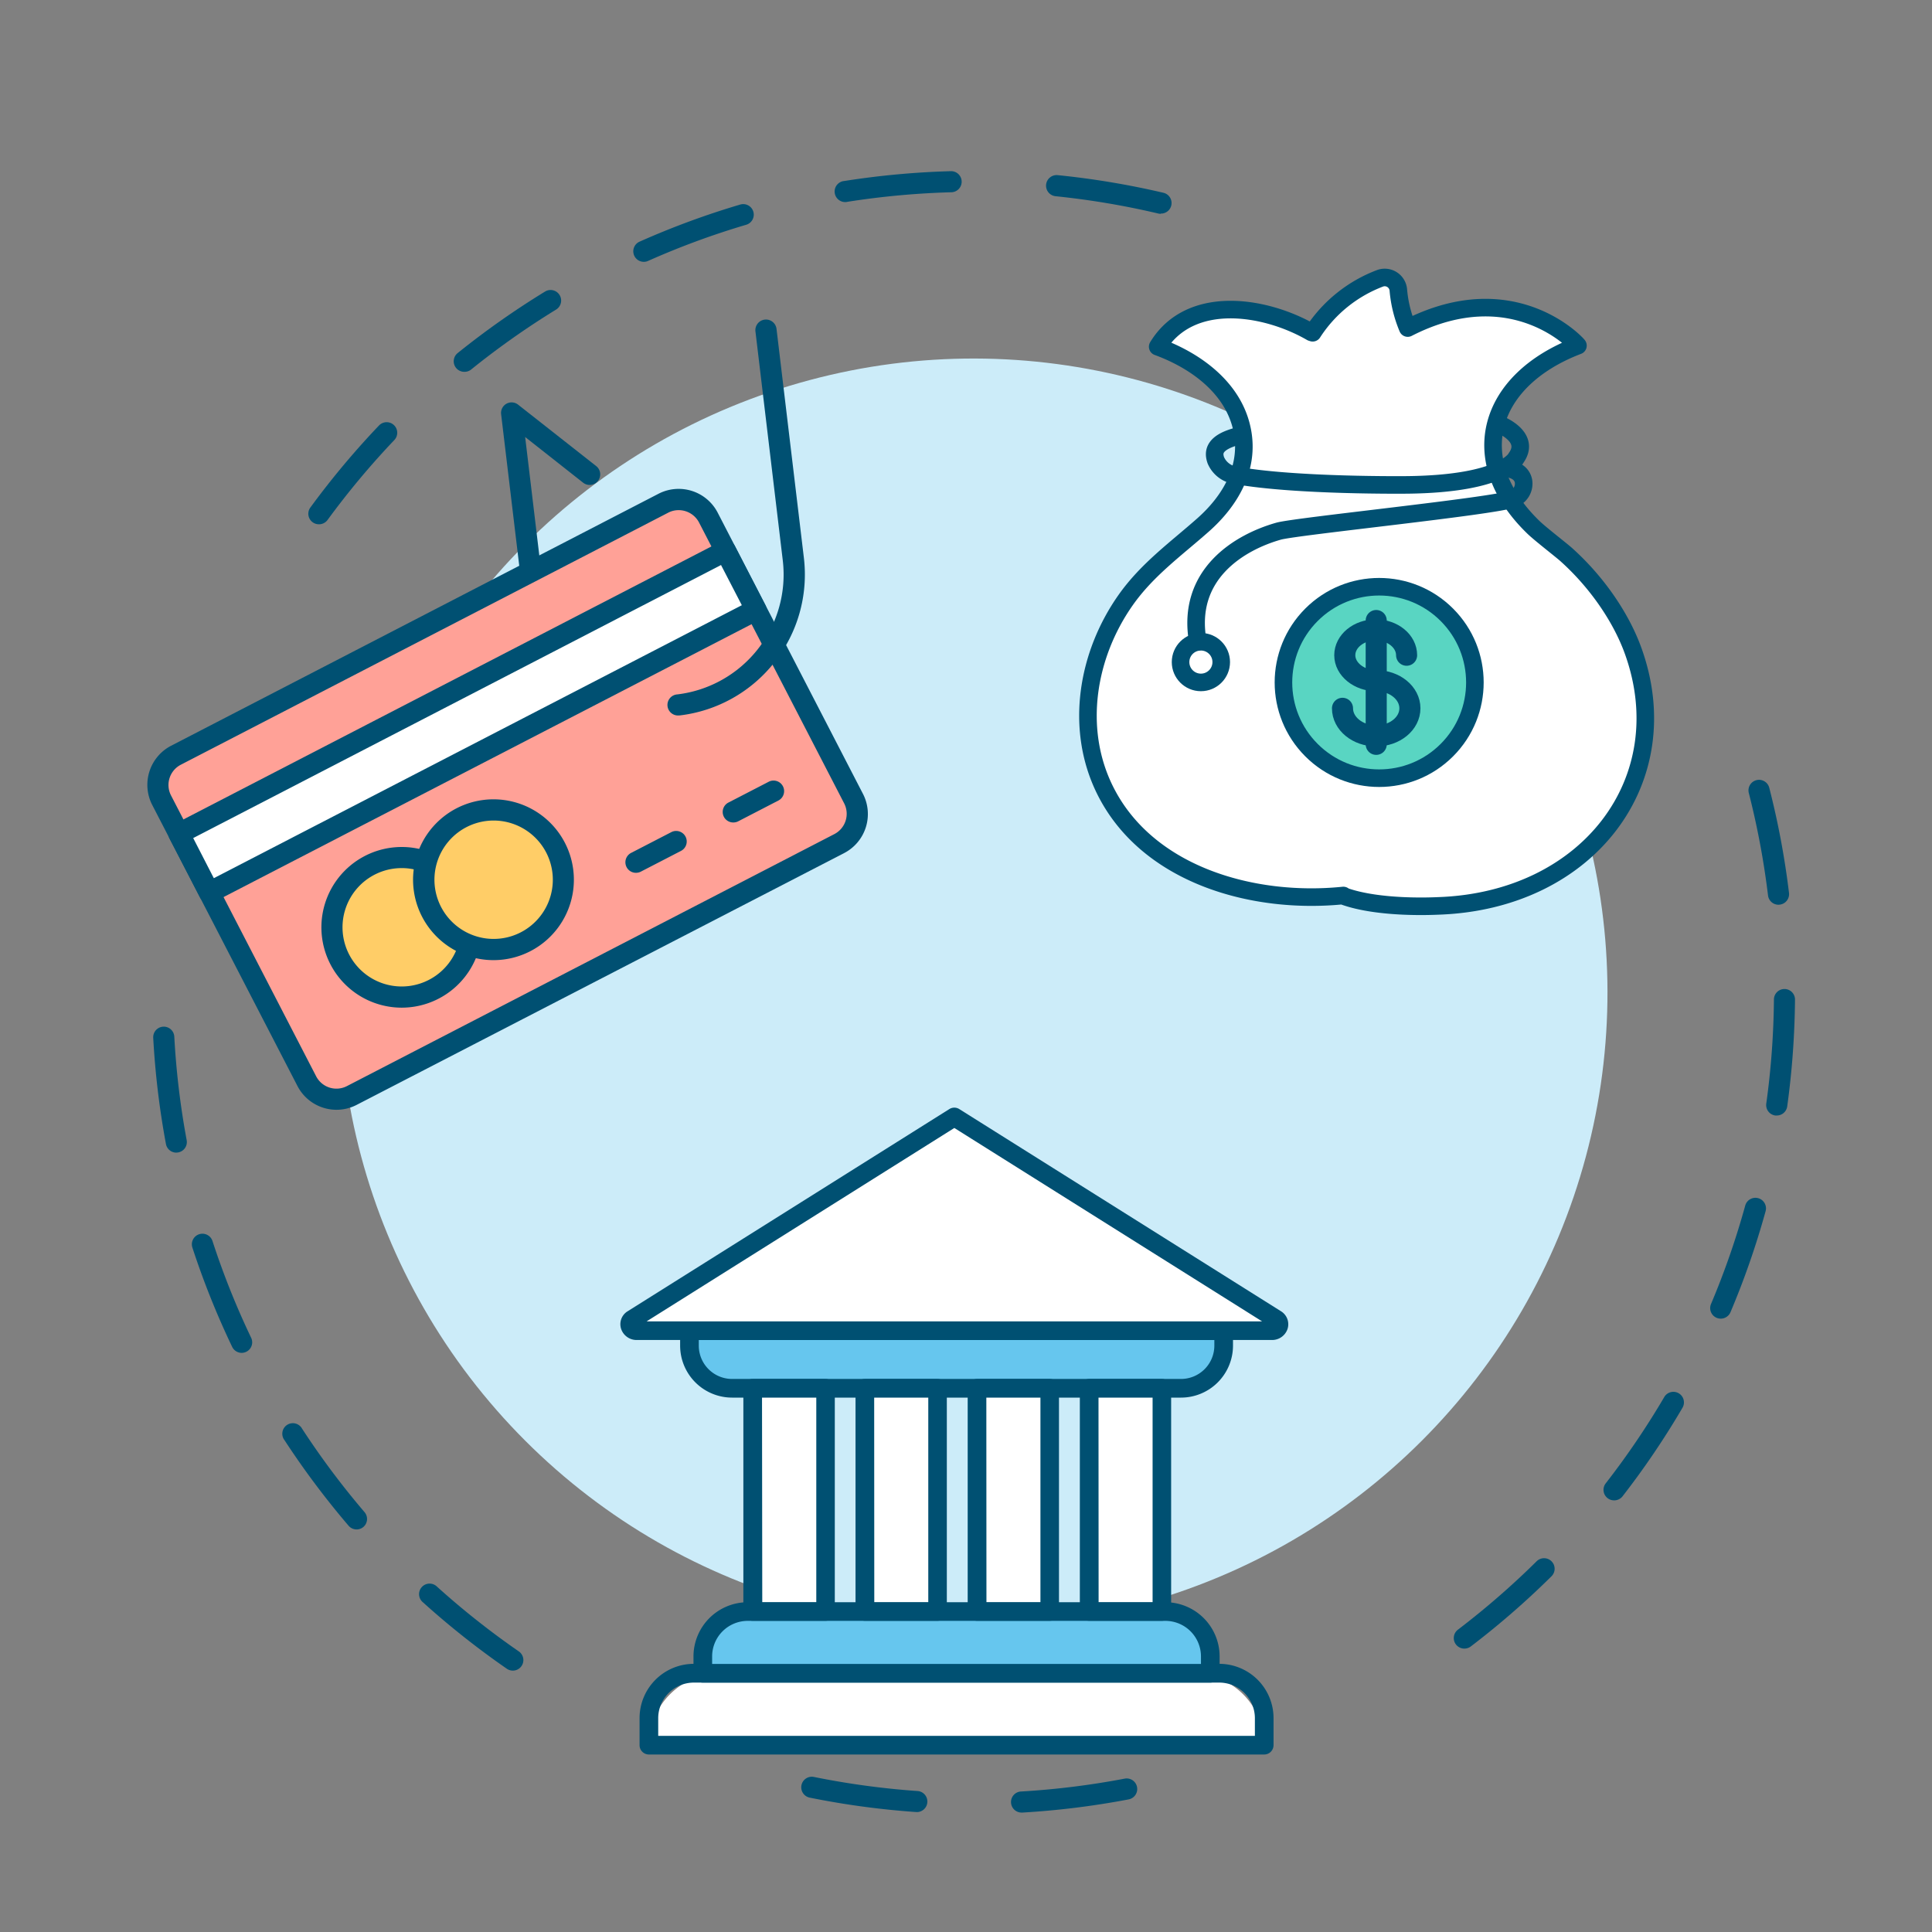 <svg xmlns="http://www.w3.org/2000/svg" viewBox="0 0 550 550"><rect x="0" y="0" width="550" height="550" fill="#808080" stroke="none"/><defs><style>.cls-1{fill:#ccecf9;}.cls-2{fill:#005072;}.cls-3,.cls-7{fill:#fff;}.cls-4{fill:#66c6ee;}.cls-5{fill:#ffa197;}.cls-6{fill:#ffcd67;}.cls-11,.cls-12,.cls-7,.cls-8{stroke:#005072;stroke-linecap:round;}.cls-11,.cls-12,.cls-7{stroke-linejoin:round;}.cls-11,.cls-7,.cls-8{stroke-width:5px;}.cls-10,.cls-11,.cls-12,.cls-8{fill:none;}.cls-9{fill:#59d5c2;}.cls-12{stroke-width:6px;}</style></defs><g id="Finance"><circle class="cls-1" cx="277.14" cy="282.54" r="180.47" transform="translate(-118.61 278.72) rotate(-45)"/><path class="cls-2" d="M90.78,149.25a3,3,0,0,1-2.42-4.78,235.25,235.25,0,0,1,19.54-23.35,3,3,0,1,1,4.35,4.16,229.48,229.48,0,0,0-19,22.74A3,3,0,0,1,90.78,149.25Zm41.41-43.4a3,3,0,0,1-1.89-5.35A236.17,236.17,0,0,1,155.17,83a3,3,0,1,1,3.14,5.13,230.53,230.53,0,0,0-24.23,17.1A3,3,0,0,1,132.19,105.85Zm51.15-31.31a3,3,0,0,1-1.23-5.76,233.34,233.34,0,0,1,28.56-10.53A3,3,0,1,1,212.38,64a226.17,226.17,0,0,0-27.82,10.25A3,3,0,0,1,183.34,74.54ZM330.45,60.87a3.42,3.42,0,0,1-.7-.08,228.65,228.65,0,0,0-29.25-4.93,3,3,0,1,1,.61-6,235.56,235.56,0,0,1,30,5,3,3,0,0,1-.69,5.94Zm-89.61-3.35a3,3,0,0,1-.46-6,237.45,237.45,0,0,1,30.3-2.79,3,3,0,0,1,.17,6,231,231,0,0,0-29.54,2.71A2.49,2.49,0,0,1,240.84,57.52Z"/><path class="cls-2" d="M146,475.59a3,3,0,0,1-1.71-.53,235.77,235.77,0,0,1-23.87-18.9,3,3,0,1,1,4-4.46,229.81,229.81,0,0,0,23.26,18.41,3,3,0,0,1-1.71,5.48ZM101.52,435.4a3,3,0,0,1-2.29-1.06A236,236,0,0,1,81,410a3,3,0,1,1,5-3.28,229.36,229.36,0,0,0,17.77,23.75,3,3,0,0,1-.34,4.24A3,3,0,0,1,101.52,435.4ZM68.81,385.13a3,3,0,0,1-2.72-1.71,234.23,234.23,0,0,1-11.32-28.26,3,3,0,0,1,5.72-1.87,226.12,226.12,0,0,0,11,27.53,3,3,0,0,1-2.71,4.31Zm-18.62-57a3,3,0,0,1-2.95-2.46,235.3,235.3,0,0,1-3.62-30.23,3,3,0,0,1,6-.33,228.42,228.42,0,0,0,3.52,29.46,3,3,0,0,1-2.4,3.5A2.74,2.74,0,0,1,50.19,328.12Z"/><path class="cls-2" d="M290.9,516a3,3,0,0,1-.17-6,228.55,228.55,0,0,0,29.44-3.66,3,3,0,0,1,1.13,5.91A235.37,235.37,0,0,1,291.08,516Zm-30-.16h-.22a234.72,234.72,0,0,1-30.17-4.09,3,3,0,1,1,1.19-5.89,230,230,0,0,0,29.4,4,3,3,0,0,1-.2,6Z"/><path class="cls-2" d="M416.88,469.32a3,3,0,0,1-1.82-5.4,231.2,231.2,0,0,0,22.39-19.46,3,3,0,0,1,4.23,4.27,235.77,235.77,0,0,1-23,20A3,3,0,0,1,416.88,469.32Zm42.63-42.2a3,3,0,0,1-2.38-4.86,228.66,228.66,0,0,0,16.65-24.55,3,3,0,1,1,5.19,3.05A234.22,234.22,0,0,1,461.88,426,3,3,0,0,1,459.51,427.12Zm30.36-51.73a3,3,0,0,1-2.77-4.19,227.39,227.39,0,0,0,9.73-28,3,3,0,1,1,5.8,1.6,232.9,232.9,0,0,1-10,28.76A3,3,0,0,1,489.87,375.39Zm15.93-57.83a2.83,2.83,0,0,1-.41,0,3,3,0,0,1-2.57-3.39A229.78,229.78,0,0,0,505,284.55a3,3,0,0,1,3-3h0a3,3,0,0,1,3,3A238,238,0,0,1,508.78,315,3,3,0,0,1,505.8,317.56Zm.52-60a3,3,0,0,1-3-2.65,230.42,230.42,0,0,0-5.47-29.16,3,3,0,1,1,5.82-1.49,231.72,231.72,0,0,1,5.62,29.93,3,3,0,0,1-2.63,3.34Z"/><path class="cls-3" d="M205.23,476.32H339.39a20.5,20.5,0,0,1,20.5,20.5v0a0,0,0,0,1,0,0H184.73a0,0,0,0,1,0,0v0A20.5,20.5,0,0,1,205.23,476.32Z"/><path class="cls-2" d="M359.89,499.47H184.73a2.66,2.66,0,0,1-2.66-2.65V489.1a15.46,15.46,0,0,1,15.44-15.44h149.6a15.46,15.46,0,0,1,15.44,15.44v7.72A2.66,2.66,0,0,1,359.89,499.47Zm-172.51-5.31H357.24V489.1A10.14,10.14,0,0,0,347.11,479H197.51a10.14,10.14,0,0,0-10.13,10.13Z"/><path class="cls-4" d="M217.65,458.74H327a17.57,17.57,0,0,1,17.57,17.57v0a0,0,0,0,1,0,0H200.08a0,0,0,0,1,0,0v0A17.57,17.57,0,0,1,217.65,458.74Z"/><path class="cls-2" d="M344.54,479H200.08a2.66,2.66,0,0,1-2.66-2.65v-4.8a15.45,15.45,0,0,1,15.44-15.43h118.9a15.45,15.45,0,0,1,15.44,15.43v4.8A2.66,2.66,0,0,1,344.54,479Zm-141.81-5.31H341.89v-2.14a10.13,10.13,0,0,0-10.13-10.12H212.86a10.13,10.13,0,0,0-10.13,10.12Z"/><path class="cls-4" d="M196.27,378.82H348.35a0,0,0,0,1,0,0v0a16.4,16.4,0,0,1-16.4,16.4H212.67a16.4,16.4,0,0,1-16.4-16.4v0A0,0,0,0,1,196.27,378.82Z"/><path class="cls-2" d="M336.21,397.87H208.41a14.8,14.8,0,0,1-14.79-14.79v-4.26a2.65,2.65,0,0,1,2.65-2.65H348.35a2.65,2.65,0,0,1,2.66,2.65v4.26A14.81,14.81,0,0,1,336.21,397.87Zm-137.28-16.4v1.61a9.49,9.49,0,0,0,9.48,9.48h127.8a9.5,9.5,0,0,0,9.49-9.48v-1.61Z"/><rect class="cls-3" x="214.27" y="395.22" width="20.69" height="63.53"/><path class="cls-2" d="M235,461.4H214.27a2.66,2.66,0,0,1-2.65-2.66V395.22a2.66,2.66,0,0,1,2.65-2.66H235a2.65,2.65,0,0,1,2.65,2.66v63.52A2.65,2.65,0,0,1,235,461.4Zm-18-5.31h15.38V397.87H216.93Z"/><rect class="cls-3" x="246.2" y="395.22" width="20.69" height="63.53"/><path class="cls-2" d="M266.89,461.4H246.2a2.66,2.66,0,0,1-2.65-2.66V395.22a2.66,2.66,0,0,1,2.65-2.66h20.69a2.66,2.66,0,0,1,2.65,2.66v63.52A2.66,2.66,0,0,1,266.89,461.4Zm-18-5.31h15.37V397.87H248.86Z"/><rect class="cls-3" x="278.13" y="395.22" width="20.69" height="63.53"/><path class="cls-2" d="M298.82,461.4H278.13a2.66,2.66,0,0,1-2.65-2.66V395.22a2.66,2.66,0,0,1,2.65-2.66h20.69a2.66,2.66,0,0,1,2.65,2.66v63.52A2.66,2.66,0,0,1,298.82,461.4Zm-18-5.31h15.37V397.87H280.79Z"/><rect class="cls-3" x="310.06" y="395.22" width="20.69" height="63.53"/><path class="cls-2" d="M330.75,461.4H310.06a2.66,2.66,0,0,1-2.65-2.66V395.22a2.66,2.66,0,0,1,2.65-2.66h20.69a2.66,2.66,0,0,1,2.65,2.66v63.52A2.66,2.66,0,0,1,330.75,461.4Zm-18-5.31h15.37V397.87H312.72Z"/><path class="cls-3" d="M362.05,378.82H181.3c-1.94,0-2.78-2.2-1.25-3.26L271.68,318l91.62,57.58C364.83,376.62,364,378.82,362.05,378.82Z"/><path class="cls-2" d="M362.05,381.47H181.3a4.64,4.64,0,0,1-4.49-3.19,4.31,4.31,0,0,1,1.72-4.9l91.73-57.65a2.67,2.67,0,0,1,2.83,0l91.62,57.58a4.35,4.35,0,0,1,1.83,5A4.63,4.63,0,0,1,362.05,381.47Zm-.27-3.74h0Zm-177.71-1.56H359.29l-87.61-55.06Z"/><path class="cls-2" d="M151.07,165.82a3,3,0,0,1-3-2.65l-5.41-45.24a3,3,0,0,1,4.85-2.72l22.21,17.47a3,3,0,0,1-3.72,4.73l-16.5-13,4.54,38a3,3,0,0,1-2.63,3.34A2.17,2.17,0,0,1,151.07,165.82Z"/><rect class="cls-5" x="56.9" y="173.07" width="175.22" height="109.01" rx="9.51" transform="translate(-88.37 91.79) rotate(-27.34)"/><path class="cls-2" d="M95.81,315.93a12.51,12.51,0,0,1-11.13-6.77l-41.34-80a12.53,12.53,0,0,1,5.37-16.86l138.76-71.74A12.51,12.51,0,0,1,204.34,146l41.33,80a12.52,12.52,0,0,1-5.37,16.86h0L101.54,314.53A12.46,12.46,0,0,1,95.81,315.93Zm97.4-170.7a6.36,6.36,0,0,0-3,.73L51.48,217.7a6.49,6.49,0,0,0-2.79,8.75L90,306.4a6.5,6.5,0,0,0,8.76,2.79l138.76-71.74a6.5,6.5,0,0,0,2.79-8.76L199,148.74a6.53,6.53,0,0,0-5.78-3.51Zm45.71,94.89h0Z"/><rect class="cls-3" x="45.46" y="196" width="175.22" height="18.9" transform="translate(-79.49 84.06) rotate(-27.34)"/><path class="cls-2" d="M59.58,257.08a3.19,3.19,0,0,1-.91-.14,3,3,0,0,1-1.76-1.49l-8.68-16.78a3,3,0,0,1,1.29-4l155.65-80.48a3,3,0,0,1,4.06,1.29l8.67,16.79a3,3,0,0,1-1.29,4.05L61,256.74A2.91,2.91,0,0,1,59.58,257.08ZM55,238.58,60.87,250l150.31-77.71-5.92-11.44Z"/><path class="cls-6" d="M133.56,269a19.86,19.86,0,1,1-12.23-23.66Z"/><path class="cls-2" d="M114.38,286.86a22.87,22.87,0,1,1,8-44.29,3,3,0,1,1-2.11,5.63,16.85,16.85,0,1,0,10.38,20.08,3,3,0,0,1,5.82,1.53,22.88,22.88,0,0,1-22.09,17.05Z"/><circle class="cls-6" cx="140.52" cy="250.45" r="19.86" transform="translate(-146.29 235.87) rotate(-57.79)"/><path class="cls-2" d="M140.55,273.33A22.89,22.89,0,1,1,151,270.77,22.83,22.83,0,0,1,140.55,273.33Zm-.05-39.74a16.85,16.85,0,1,0,15,9.12h0a16.89,16.89,0,0,0-15-9.12Z"/><path class="cls-2" d="M181.07,245.46l11.42-5.9Z"/><path class="cls-2" d="M181.07,248.47a3,3,0,0,1-1.38-5.68l11.42-5.9a3,3,0,0,1,2.76,5.34l-11.42,5.9A3,3,0,0,1,181.07,248.47Z"/><path class="cls-2" d="M208.79,231.13l11.42-5.91Z"/><path class="cls-2" d="M208.8,234.14a3,3,0,0,1-1.39-5.69l11.42-5.9a3,3,0,1,1,2.77,5.34l-11.43,5.91A3,3,0,0,1,208.8,234.14Z"/><path class="cls-2" d="M193.19,203.68a3,3,0,0,1-.35-6,34.35,34.35,0,0,0,30-38.15l-7.78-65.18a3,3,0,1,1,6-.72l7.79,65.19a40.39,40.39,0,0,1-35.27,44.84Z"/><path class="cls-7" d="M464.92,185.28c-3.26-9.06-9.94-19.22-19-27.36-1.45-1.31-7.33-5.83-9.32-7.74-19.85-19.15-13.16-41.94,12.61-51.79.15,0-18.11-20.54-48.46-5a35.72,35.72,0,0,1-2.67-10.79A3.89,3.89,0,0,0,393,79.18a39.39,39.39,0,0,0-19.31,15.55l-.38-.12c-13.08-7.56-34.48-11.07-43.74,4.09,10.93,4,21.75,11.85,24.09,23.92,2.08,10.67-3.46,20-11.18,26.83s-15.88,12.67-22,21.33c-11,15.59-14.59,36.56-5.93,54.09,11.9,24.07,41.86,32.71,67.87,30.06v.13c10.23,3.74,26.2,2.86,27.08,2.83C452.17,256.42,478.15,222,464.92,185.28Z"/><circle class="cls-8" cx="341.87" cy="188.48" r="5.79"/><path class="cls-8" d="M426.53,120.67s9.44,3.47,5.12,9.62c0,0-3.29,7.44-31,7.75,0,0-31.9.36-48.85-2.72a7.19,7.19,0,0,1-5.68-4.29c-.82-2.37-.6-5.2,6.77-7"/><path class="cls-8" d="M341,182.69c-3.47-19.39,12.15-28.42,23-31.48,5.1-1.43,61-7.05,66.66-9.17a4.62,4.62,0,0,0,3.06-5c-.78-4.49-7.57-3.83-7.57-3.83"/><circle class="cls-9" cx="392.62" cy="194.28" r="27.25" transform="translate(-22.38 334.53) rotate(-45)"/><circle class="cls-10" cx="396.29" cy="197.94" r="23.58" transform="translate(-23.9 338.2) rotate(-45)"/><circle class="cls-11" cx="392.62" cy="194.28" r="27.25" transform="translate(-22.38 334.53) rotate(-45)"/><path class="cls-12" d="M382.18,201.64c0,4.34,4.29,7.85,9.6,7.85s9.59-3.51,9.59-7.85-4.29-7.86-9.59-7.86c-4.87,0-8.95-3.27-8.95-7.25s3.94-7.21,8.8-7.21,8.8,3.23,8.8,7.21"/><line class="cls-12" x1="391.78" y1="211.9" x2="391.78" y2="176.65"/></g></svg>